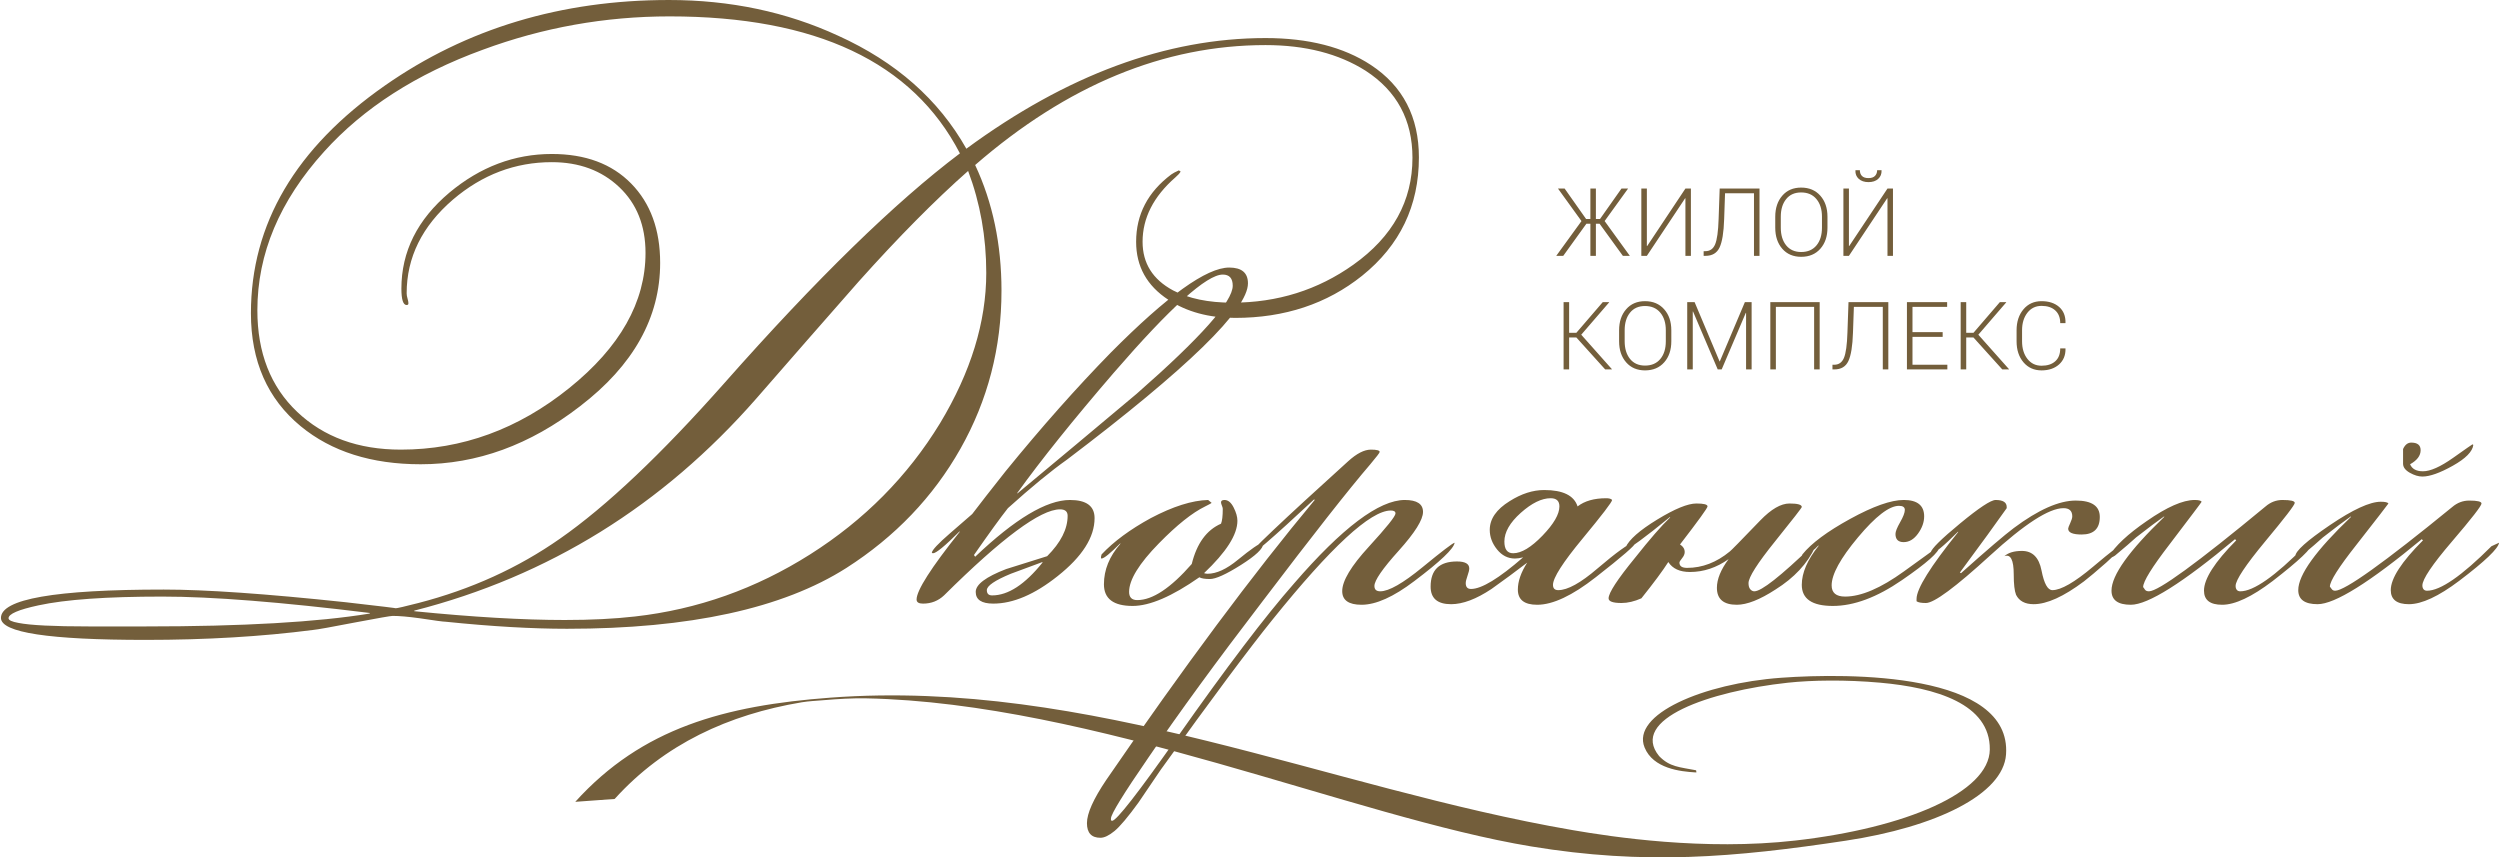 <?xml version="1.0" encoding="UTF-8"?>
<!DOCTYPE svg PUBLIC "-//W3C//DTD SVG 1.1//EN" "http://www.w3.org/Graphics/SVG/1.1/DTD/svg11.dtd">
<!-- Creator: CorelDRAW 2020 (64-Bit) -->
<svg xmlns="http://www.w3.org/2000/svg" xml:space="preserve" width="1318px" height="452px" version="1.1" style="shape-rendering:geometricPrecision; text-rendering:geometricPrecision; image-rendering:optimizeQuality; fill-rule:evenodd; clip-rule:evenodd"
viewBox="0 0 1166.31 400.28"
 xmlns:xlink="http://www.w3.org/1999/xlink"
 xmlns:xodm="http://www.corel.com/coreldraw/odm/2003">
 <defs>
  <style type="text/css">
   <![CDATA[
    .fil1 {fill:#735e3b}
    .fil0 {fill:#735e3b;fill-rule:nonzero}
   ]]>
  </style>
 </defs>
 <g id="Слой_x0020_1">
  <path class="fil0" d="M662.01 73.53c0,22.59 -8.84,41 -26.51,55.21 -16.4,13.12 -36.17,19.68 -59.31,19.68 -12.21,0 -22.6,-2.82 -31.17,-8.47 -10.02,-6.56 -15.03,-15.58 -15.03,-27.06 0,-12.76 5.47,-23.24 16.4,-31.44 0.73,-0.54 1.92,-1.18 3.55,-1.91l0.83 0.55c-0.37,0.73 -1.19,1.64 -2.46,2.73 -10.21,8.93 -15.31,18.95 -15.31,30.07 0,10.02 4.74,17.58 14.21,22.68 7.29,3.83 16.49,5.74 27.61,5.74 21.14,0 40,-5.92 56.58,-17.72 18.4,-13.07 27.6,-29.75 27.6,-49.93 0,-17.63 -7.28,-31.16 -21.86,-40.63 -12.58,-7.97 -28.15,-11.98 -46.74,-11.98 -47.38,0 -92.57,18.68 -135.57,55.99 8.19,17.44 12.3,37.03 12.3,58.67 0,26.6 -6.38,51.16 -19.14,73.75 -12.75,22.56 -30.52,41.14 -53.3,55.72 -29.7,18.9 -73.16,28.38 -130.38,28.38 -16.4,0 -35.26,-1.09 -56.58,-3.28 -1.09,0 -5.19,-0.55 -12.3,-1.64 -5.28,-0.73 -9.47,-1.09 -12.57,-1.09 -0.91,0 -6.65,1 -17.22,3 -11.3,2.19 -17.95,3.38 -19.95,3.56 -23.87,3.09 -49.93,4.64 -78.18,4.64 -45.01,0 -67.51,-3.41 -67.51,-10.25 0,-8.83 25.33,-13.25 75.99,-13.25 19.49,0 47.83,1.96 85,5.92 16.4,1.87 24.15,2.82 23.24,2.82 0.72,0 4.28,-0.82 10.66,-2.46 24.6,-6.37 46.64,-16.4 66.14,-30.06 21.69,-15.13 47.29,-39.36 76.81,-72.71 43,-48.65 79.63,-84.37 109.88,-107.15 -22.05,-42.64 -67.24,-63.96 -135.57,-63.96 -30.07,0 -59.14,5.2 -87.2,15.58 -30.98,11.3 -55.67,27.16 -74.07,47.56 -20.77,22.97 -31.16,47.65 -31.16,74.08 0,19.86 6.2,35.67 18.59,47.42 12.39,11.75 28.51,17.63 48.38,17.63 28.6,0 54.8,-9.57 78.58,-28.7 23.78,-19.13 35.67,-40.18 35.67,-63.14 0,-12.76 -4.1,-23 -12.3,-30.75 -8.2,-7.74 -18.68,-11.62 -31.44,-11.62 -17.12,0 -32.52,5.83 -46.19,17.5 -14.39,12.39 -21.59,26.97 -21.59,43.73 0,0.73 0.14,1.55 0.41,2.46 0.27,0.91 0.41,1.64 0.41,2.19 0,0.54 -0.27,0.82 -0.82,0.82 -1.64,0 -2.46,-2.55 -2.46,-7.66 0,-17.31 7.47,-32.25 22.41,-44.82 14.4,-12.03 30.34,-18.04 47.83,-18.04 15.68,0 28.02,4.6 37.04,13.8 9.02,9.2 13.53,21.55 13.53,37.04 0,25.51 -12.48,47.83 -37.44,66.96 -23.33,18.04 -48.11,27.06 -74.35,27.06 -22.96,0 -41.64,-5.92 -56.03,-17.76 -15.49,-12.76 -23.24,-30.34 -23.24,-52.76 0,-41.72 20.87,-77.17 62.6,-106.32 38.08,-26.61 82.27,-39.91 132.56,-39.91 28.61,0 54.94,5.56 79,16.67 26.96,12.21 46.92,29.8 59.86,52.76 46.83,-34.44 93.38,-51.66 139.67,-51.66 20.04,0 36.44,4.19 49.2,12.57 14.94,9.84 22.41,24.24 22.41,43.19zm-201.99 53.84c0,-16.76 -2.83,-32.61 -8.47,-47.56 -15.49,13.67 -32.53,30.89 -51.12,51.66 -16.03,18.23 -31.98,36.45 -47.83,54.67 -43.73,49.93 -96.94,82.91 -159.63,98.95l0 0.27c27.34,2.73 50.75,4.1 70.25,4.1 12.39,0 23.32,-0.55 32.8,-1.64 29.16,-3.28 56.4,-12.94 81.73,-28.97 25.32,-16.04 45.55,-36.45 60.68,-61.23 14.39,-23.87 21.59,-47.29 21.59,-70.25zm-287.82 159.08l0 -0.27c-41.41,-5.1 -73.76,-7.65 -96.9,-7.65 -25.92,0 -45.19,1.36 -57.81,4.1 -9.29,2 -13.94,4.01 -13.94,6.01 0,0.91 1.55,1.64 4.65,2.19 5.47,1.09 16.44,1.64 32.84,1.64l26.56 0c45.29,0 80.14,-2.01 104.6,-6.02zm410 -154.16c0,12.21 -28.16,39.64 -84.46,82.28 -7.47,5.28 -16.67,12.84 -27.61,22.68 -3.46,4.38 -8.74,11.67 -15.85,21.87l0.55 0.82c18.58,-17.68 33.34,-26.51 44.27,-26.51 7.66,0 11.49,2.82 11.49,8.47 0,8.93 -5.74,17.95 -17.23,27.06 -10.75,8.56 -20.77,12.85 -30.06,12.85 -5.47,0 -8.2,-1.82 -8.2,-5.47 0,-3.46 4.74,-7.02 14.21,-10.66 6.38,-2 12.76,-4.01 19.14,-6.01 6.37,-6.38 9.56,-12.67 9.56,-18.86 0,-2.01 -1.18,-3.01 -3.55,-3.01 -9.11,0 -27.15,13.39 -54.12,40.14 -2.74,2.59 -6.01,3.87 -9.84,3.87 -2.01,0 -3.01,-0.64 -3.01,-1.92 0,-4.23 6.74,-14.8 20.23,-31.7l-0.27 0c-6.75,6.74 -10.85,10.11 -12.3,10.11 -0.19,0 -0.37,-0.09 -0.55,-0.27 0.18,-1.28 3,-4.28 8.47,-9.02 6.93,-6.02 10.39,-9.02 10.39,-9.02 3.46,-4.56 8.65,-11.21 15.58,-19.96 16.76,-20.59 33.16,-39.08 49.2,-55.48 26.24,-26.43 44.64,-39.64 55.21,-39.64 5.83,0 8.75,2.46 8.75,7.38zm-7.11 1.1c0,-3.46 -1.55,-5.2 -4.65,-5.2 -7.47,0 -24.41,15.26 -50.84,45.79 -18.95,22 -33.98,40.72 -45.09,56.17l0 0.27c18.58,-15.44 37.17,-30.98 55.76,-46.6 29.88,-26.2 44.82,-43.01 44.82,-50.43zm-88.83 129.28l0 -0.27c-4.92,1.82 -9.84,3.64 -14.76,5.47 -7.47,3.09 -11.21,5.65 -11.21,7.65 0,1.64 0.82,2.46 2.46,2.46 7.47,0 15.31,-5.1 23.51,-15.31zm103.05 -8.74c0,2.18 -3.47,5.46 -10.39,9.84 -6.93,4.37 -11.75,6.56 -14.49,6.56 -2.37,0 -4.01,-0.28 -4.92,-0.82 -12.75,8.93 -23.14,13.39 -31.16,13.39 -8.93,0 -13.39,-3.37 -13.39,-10.11 0,-6.75 2.55,-13.03 7.65,-18.86l0 -0.28c-4.74,4.74 -7.65,7.11 -8.75,7.11 -0.18,0 -0.27,-0.09 -0.27,-0.27l0 -0.55c0,0 0.09,-0.36 0.27,-1.09 5.66,-6.02 13.31,-11.67 22.97,-16.95 10.38,-5.47 19.31,-8.29 26.78,-8.47l1.64 1.36c-0.18,0.19 -1.18,0.73 -3,1.64 -6.02,2.92 -13.22,8.66 -21.6,17.22 -9.29,9.48 -13.94,17.04 -13.94,22.69 0,2.55 1.28,3.83 3.83,3.83 7.11,0 15.58,-5.61 25.42,-16.86 2.37,-9.61 6.92,-15.85 13.67,-18.81 0.54,-1.32 0.81,-3.6 0.81,-6.93 0,-0.36 -0.13,-0.86 -0.4,-1.5 -0.28,-0.64 -0.41,-1.18 -0.41,-1.55 0,-0.73 0.54,-1.09 1.64,-1.09 1.64,0 3.05,1.14 4.23,3.46 1.19,2.32 1.78,4.42 1.78,6.24 0,6.51 -5.19,14.62 -15.58,24.46 0.55,0.18 1.09,0.28 1.64,0.28 4.19,0 8.93,-2.19 14.21,-6.56 6.02,-4.92 9.84,-7.56 11.48,-7.93 0.18,0.18 0.28,0.37 0.28,0.55zm89.38 -0.55c-0.37,2.78 -6.66,8.75 -18.86,17.95 -9.66,7.33 -17.86,11.02 -24.6,11.02 -6.02,0 -9.02,-2.14 -9.02,-6.37 0,-4.79 4.14,-11.71 12.43,-20.73 8.29,-9.07 12.44,-14.21 12.44,-15.54 0,-0.91 -0.73,-1.36 -2.19,-1.36 -9.47,0 -27.88,16.99 -55.21,50.93 -10.93,13.53 -28.34,36.85 -52.21,70.11 -3.46,5.1 -6.92,10.2 -10.38,15.3 -4.92,6.79 -8.66,11.21 -11.21,13.31 -2.55,2.09 -4.74,3.14 -6.56,3.14 -4.19,0 -6.29,-2.28 -6.29,-6.83 0,-4.56 3.01,-11.26 9.02,-20.18 36.08,-52.58 68.52,-96.13 97.31,-130.7l-0.27 -0.28c-19.32,18.04 -29.8,27.06 -31.44,27.06l0 0c0.91,-2.18 16.68,-17.12 47.29,-44.82 4.01,-3.65 7.56,-5.47 10.66,-5.47 2.73,0 4.1,0.36 4.1,1.09 0,0.37 -1.46,2.28 -4.37,5.74 -10.03,11.67 -26.79,32.99 -50.3,63.96 -21.5,28.06 -39.27,52.39 -53.3,72.98 -11.66,16.95 -17.49,26.43 -17.49,28.43l0 0.82c0.18,0.18 0.37,0.27 0.55,0.27 2,0 12.11,-12.98 30.34,-38.9 22.96,-32.66 41.18,-56.67 54.66,-71.98 22.42,-25.92 39.64,-38.9 51.66,-38.9 5.65,0 8.48,1.87 8.48,5.56 0,3.68 -3.78,9.7 -11.35,18.13 -7.56,8.38 -11.34,13.89 -11.34,16.44 0,1.69 0.91,2.51 2.73,2.51 4.01,0 10.57,-3.74 19.68,-11.21 9.11,-7.47 14.13,-11.3 15.04,-11.48zm84.46 0c0,1.09 -6.2,6.47 -18.59,16.13 -10.93,8.56 -20.04,12.84 -27.33,12.84 -6.02,0 -9.02,-2.36 -9.02,-7.1 0,-3.83 1.45,-8.02 4.37,-12.58 -5.47,4.19 -11.02,8.29 -16.67,12.3 -7.11,4.74 -13.4,7.11 -18.86,7.11 -6.38,0 -9.57,-2.73 -9.57,-8.2 0,-7.84 4.1,-11.75 12.3,-11.75 3.83,0 5.74,1.09 5.74,3.28 0,0.73 -0.27,1.86 -0.82,3.41 -0.55,1.55 -0.82,2.69 -0.82,3.42 0,1.82 0.82,2.73 2.46,2.73 4.92,0 13.03,-4.92 24.33,-14.76 -1.46,0.37 -2.74,0.55 -3.83,0.55 -3.28,0 -6.06,-1.41 -8.34,-4.24 -2.27,-2.82 -3.41,-5.87 -3.41,-9.15 0,-5.11 3.1,-9.57 9.29,-13.4 5.47,-3.46 10.84,-5.19 16.13,-5.19 8.74,0 13.94,2.55 15.58,7.65 3.28,-2.55 7.74,-3.82 13.39,-3.82 1.09,0 1.91,0.18 2.46,0.54l0.27 0.28c0,0.91 -4.6,6.92 -13.8,18.04 -9.2,11.11 -13.8,18.31 -13.8,21.59 0,1.64 0.82,2.46 2.46,2.46 4.37,0 10.47,-3.37 18.31,-10.11 8.75,-7.47 14.58,-11.66 17.49,-12.58 0.18,0.19 0.28,0.37 0.28,0.55zm-35.54 -16.95c0,-2.55 -1.36,-3.82 -4.1,-3.82 -4.19,0 -8.83,2.28 -13.94,6.83 -5.1,4.56 -7.65,9.02 -7.65,13.39 0,3.65 1.37,5.47 4.1,5.47 3.83,0 8.38,-2.73 13.67,-8.2 5.28,-5.47 7.92,-10.02 7.92,-13.67zm119.45 18.86c-3.64,7.84 -9.84,14.49 -18.59,19.96 -7.29,4.74 -13.3,7.1 -18.04,7.1 -6.19,0 -9.29,-2.64 -9.29,-7.92 0,-4.01 1.82,-8.48 5.47,-13.4 -5.65,4.01 -11.67,6.02 -18.04,6.02 -4.74,0 -8.11,-1.55 -10.12,-4.65 -2.55,4.01 -6.74,9.66 -12.57,16.95 -3.28,1.45 -6.38,2.18 -9.29,2.18 -4.01,0 -6.02,-0.73 -6.02,-2.18 0,-2.55 4.1,-8.84 12.3,-18.86 6.93,-8.75 12.39,-15.04 16.4,-18.86l0 -0.28c-12.02,9.84 -18.77,14.76 -20.22,14.76 -0.37,0 -0.55,-0.18 -0.55,-0.54 1.64,-3.65 6.56,-7.98 14.76,-12.99 8.2,-5.01 14.3,-7.51 18.31,-7.51 3.47,0 5.2,0.45 5.2,1.36 0,0.73 -4.29,6.66 -12.85,17.77 1.46,0.91 2.19,2.1 2.19,3.55 0,0.92 -0.41,1.87 -1.23,2.87 -0.82,1.01 -1.23,1.69 -1.23,2.05 0,1.64 1.18,2.46 3.55,2.46 7.11,0 13.76,-2.55 19.95,-7.65 0.37,-0.18 5.1,-5.01 14.22,-14.49 5.1,-5.28 9.65,-7.92 13.66,-7.92 3.83,0 5.74,0.54 5.74,1.64 0,0.36 -4.14,5.69 -12.43,15.99 -8.29,10.29 -12.44,16.81 -12.44,19.54 0,1.28 0.27,2.23 0.82,2.87 0.55,0.64 1.18,0.96 1.91,0.96 3.28,0 12.21,-7.02 26.79,-21.05l0.82 0c0.36,0 0.64,0.09 0.82,0.27zm57.95 0c0,2.37 -5.84,7.57 -17.5,15.58 -11.66,8.02 -22.41,12.03 -32.25,12.03 -9.66,0 -14.49,-3.28 -14.49,-9.84 0,-5.65 2.65,-11.75 7.93,-18.31l-0.27 0c-1.6,1.82 -4.15,3.73 -7.66,5.74l0 -0.55c0,-0.36 0.09,-0.73 0.28,-1.09 4.19,-5.2 11.61,-10.71 22.32,-16.59 10.7,-5.87 19.04,-8.83 25.01,-8.83 6.33,0 9.52,2.55 9.52,7.65 0,2.73 -0.96,5.42 -2.87,8.06 -1.91,2.65 -4.15,3.97 -6.7,3.97 -2.55,0 -3.82,-1.28 -3.82,-3.83 0,-1.09 0.72,-2.92 2.18,-5.47 1.46,-2.55 2.19,-4.46 2.19,-5.74 0,-1.27 -0.91,-1.91 -2.73,-1.91 -4.56,0 -10.94,4.92 -19.14,14.71 -8.2,9.8 -12.3,17.27 -12.3,22.42 0,3.51 2.1,5.24 6.29,5.24 7.47,0 16.63,-3.92 27.47,-11.76 10.84,-7.83 16.26,-11.75 16.26,-11.75l0.28 0 0 0.27zm86.37 -1.64c0,0.92 -2.83,3.92 -8.47,9.02 -4.56,4.01 -8.02,6.93 -10.39,8.75 -9.48,7.11 -17.31,10.66 -23.51,10.66 -4.01,0 -6.74,-1.46 -8.2,-4.37 -0.73,-1.82 -1.09,-5.01 -1.09,-9.57 0,-6.74 -1.46,-9.57 -4.37,-8.47 1.82,-1.64 4.55,-2.46 8.2,-2.46 4.92,0 7.97,3.05 9.15,9.15 1.19,6.11 2.87,9.16 5.06,9.16 4.01,0 10.34,-3.64 19,-10.93 8.65,-7.29 13.53,-11.03 14.62,-11.21l0 0.27zm-11.48 -12.3c0,5.47 -2.83,8.2 -8.47,8.2 -4.2,0 -6.29,-0.91 -6.29,-2.73 0,-0.37 0.32,-1.23 0.96,-2.6 0.63,-1.36 0.95,-2.41 0.95,-3.14 0,-2.55 -1.36,-3.83 -4.1,-3.83 -6.74,0 -18.17,7.38 -34.3,22.14 -16.13,14.76 -26.1,22.14 -29.93,22.14 -2.19,0 -3.65,-0.27 -4.37,-0.82 0,-0.18 0,-0.54 0,-1.09 0,-4.74 6.47,-15.12 19.4,-31.16l0 -0.27c-6.74,6.74 -10.84,10.11 -12.3,10.11 -0.36,0 -0.54,-0.09 -0.54,-0.27 0.36,-1.83 4.96,-6.38 13.8,-13.67 8.84,-7.29 14.35,-10.93 16.54,-10.93 3.46,0 5.19,1.09 5.19,3.28l0 0.54c-4.74,6.75 -12.03,16.77 -21.87,30.07l0.55 0.27c12.03,-10.75 20.23,-17.76 24.6,-21.04 11.48,-8.57 21.14,-12.85 28.97,-12.85 7.47,0 11.21,2.55 11.21,7.65zm99.22 12.3c0,2.24 -6.2,8.11 -18.59,17.68 -9.66,7.33 -17.49,11.02 -23.5,11.02 -5.65,0 -8.48,-2.18 -8.48,-6.6 0,-5.51 5.01,-13.35 15.04,-23.46l-0.55 -0.55c-24.42,20.41 -40.64,30.61 -48.66,30.61 -6.01,0 -9.01,-2.18 -9.01,-6.6 0,-7.15 8.19,-18.63 24.59,-34.4l0 -0.27c-2.91,2.01 -7.28,5.28 -13.12,9.84 -2.18,2.01 -5.46,4.83 -9.83,8.47 -1.1,0.73 -2.01,1.1 -2.74,1.1l-0.27 -0.55c3.1,-5.1 9.02,-10.61 17.77,-16.63 9.47,-6.6 16.94,-9.88 22.41,-9.88 1.82,0 2.91,0.27 3.28,0.82 -0.18,0.41 -5.19,7.01 -15.03,19.95 -8.2,10.66 -12.3,17.27 -12.3,19.91 0.18,0.18 0.45,0.54 0.82,1.14 0.36,0.54 1,0.82 1.91,0.82 4.37,0 22.5,-13.21 54.39,-39.59 2.37,-2.05 5.01,-3.05 7.93,-3.05 3.83,0 5.74,0.45 5.74,1.36 0,0.96 -4.6,6.93 -13.81,18 -9.2,11.11 -13.8,18.04 -13.8,20.77 0,0.78 0.18,1.37 0.55,1.82 0.36,0.46 0.91,0.69 1.64,0.69 6.19,0 16.22,-7.02 30.06,-21.05l3.56 -1.64 0 0.27zm75.17 -45.92c-0.37,3.1 -3.56,6.34 -9.57,9.71 -6.01,3.37 -10.75,5.05 -14.21,5.05 -1.83,0 -3.79,-0.59 -5.88,-1.77 -2.1,-1.19 -3.14,-2.6 -3.14,-4.24l0 -6.83c0.91,-2.01 2.18,-3.01 3.82,-3.01 2.92,0 4.38,1.18 4.38,3.55 0,2.56 -1.65,4.74 -4.92,6.56 0.91,2.19 2.91,3.28 6.01,3.28 3.46,0 8.15,-2.09 14.08,-6.28 5.92,-4.19 8.92,-6.29 9.02,-6.29 0.09,0 0.22,0.09 0.41,0.27zm12.02 45.65c-0.36,2.73 -6.56,8.66 -18.58,17.77 -9.66,7.29 -17.5,10.93 -23.51,10.93 -5.65,0 -8.47,-2.19 -8.47,-6.56 0,-5.47 5.01,-13.21 15.03,-23.23l-0.55 -0.55c-24.42,20.23 -40.63,30.34 -48.65,30.34 -6.01,0 -9.02,-2.19 -9.02,-6.56 0,-7.11 8.2,-18.5 24.6,-34.17l0 -0.27c-2.92,2.01 -7.29,5.28 -13.12,9.84 -2.19,2.01 -5.47,4.83 -9.84,8.47 -1.09,0.73 -2.01,1.1 -2.74,1.1 -0.18,-0.19 -0.27,-0.46 -0.27,-0.82 0,-2.37 5.38,-7.2 16.13,-14.49 10.75,-7.29 18.68,-10.93 23.78,-10.93 2,0 3.19,0.27 3.55,0.82 -0.18,0.36 -5.19,6.83 -15.03,19.4 -8.2,10.39 -12.3,16.86 -12.3,19.41 0.18,0.18 0.45,0.55 0.82,1.09 0.36,0.55 0.91,0.82 1.64,0.82 4.55,0 22.78,-13.03 54.67,-39.08 2.36,-2.01 5.01,-3.01 7.92,-3.01 3.83,0 5.74,0.46 5.74,1.37 0,1.09 -4.6,7.01 -13.8,17.76 -9.2,10.75 -13.8,17.59 -13.8,20.5 0,0.73 0.18,1.32 0.54,1.78 0.37,0.46 0.91,0.68 1.64,0.68 6.2,0 16.22,-6.92 30.07,-20.77l3.55 -1.64z"/>
  <path class="fil0" d="M746.36 104.45l-1.72 0 0 15 -2.57 0 0 -15 -1.86 0 -10.81 15 -3.27 0 11.78 -16.23 -10.97 -15.19 3.11 0 10.02 14.22 2 0 0 -14.22 2.57 0 0 14.22 1.92 0 10.03 -14.22 3.08 0 -10.95 15.17 11.77 16.25 -3.25 0 -10.88 -15zm40.08 -16.42l2.56 0 0 31.42 -2.56 0 0 -26.86 -0.13 -0.02 -17.87 26.88 -2.58 0 0 -31.42 2.58 0 0 26.82 0.14 0.02 17.86 -26.84zm34.59 0l0 31.42 -2.58 0 0 -29.21 -13.51 0 -0.41 12.01c-0.2,6.28 -0.92,10.71 -2.15,13.3 -1.23,2.6 -3.41,3.9 -6.55,3.9l-0.88 0 0 -2.18 0.8 0c2.15,0 3.66,-1.06 4.56,-3.19 0.9,-2.14 1.45,-6.08 1.63,-11.83l0.5 -14.22 18.59 0zm31.73 18.28c0,4.06 -1.11,7.33 -3.34,9.84 -2.22,2.5 -5.19,3.75 -8.93,3.75 -3.69,0 -6.63,-1.25 -8.82,-3.75 -2.19,-2.51 -3.29,-5.78 -3.29,-9.84l0 -5.12c0,-4.03 1.1,-7.32 3.28,-9.83 2.18,-2.52 5.12,-3.78 8.8,-3.78 3.74,0 6.73,1.26 8.96,3.78 2.23,2.51 3.34,5.8 3.34,9.83l0 5.12zm-2.57 -5.15c0,-3.4 -0.85,-6.13 -2.58,-8.21 -1.71,-2.07 -4.1,-3.1 -7.15,-3.1 -2.99,0 -5.32,1.03 -6.98,3.1 -1.68,2.08 -2.51,4.81 -2.51,8.21l0 5.15c0,3.42 0.84,6.17 2.51,8.24 1.68,2.07 4.02,3.11 7.01,3.11 3.06,0 5.44,-1.03 7.15,-3.1 1.7,-2.06 2.55,-4.81 2.55,-8.25l0 -5.15zm30.59 -13.13l2.56 0 0 31.42 -2.56 0 0 -26.86 -0.14 -0.02 -17.86 26.88 -2.58 0 0 -31.42 2.58 0 0 26.82 0.13 0.02 17.87 -26.84zm-2.81 -8.57l0.05 0.13c0.05,1.62 -0.47,2.92 -1.58,3.93 -1.1,1.01 -2.62,1.51 -4.53,1.51 -1.91,0 -3.42,-0.51 -4.54,-1.52 -1.11,-1.01 -1.64,-2.32 -1.56,-3.92l0.04 -0.13 2.03 0c0,1.11 0.32,2.01 0.97,2.68 0.64,0.67 1.67,1.01 3.06,1.01 1.36,0 2.36,-0.34 3.04,-1.03 0.66,-0.69 1,-1.58 1,-2.66l2.02 0zm-142.44 78.11l-3.38 0 0 14.9 -2.59 0 0 -31.41 2.59 0 0 14.33 3.36 0 12.34 -14.33 2.94 0 0.04 0.11 -13.03 15.1 14.32 16.09 -0.04 0.11 -3.1 0 -13.45 -14.9zm44.33 1.77c0,4.05 -1.11,7.33 -3.33,9.83 -2.23,2.51 -5.2,3.75 -8.94,3.76 -3.68,-0.01 -6.62,-1.25 -8.81,-3.76 -2.2,-2.5 -3.3,-5.78 -3.3,-9.83l0 -5.12c0,-4.04 1.1,-7.32 3.29,-9.83 2.18,-2.52 5.12,-3.78 8.8,-3.78 3.74,0 6.72,1.26 8.95,3.78 2.23,2.51 3.34,5.79 3.34,9.83l0 5.12zm-2.57 -5.16c0,-3.39 -0.85,-6.13 -2.57,-8.2 -1.72,-2.07 -4.1,-3.11 -7.15,-3.11 -2.99,0 -5.33,1.04 -6.99,3.11 -1.67,2.07 -2.5,4.81 -2.5,8.2l0 5.16c0,3.42 0.84,6.17 2.51,8.24 1.67,2.06 4.01,3.1 7,3.1 3.06,0 5.45,-1.03 7.15,-3.1 1.71,-2.06 2.55,-4.81 2.55,-8.24l0 -5.16zm25.09 14.54l0.12 0 11.7 -27.66 3.15 0 0 31.41 -2.59 0 0 -26.38 -0.13 -0.02 -11.26 26.4 -1.85 0 -11.53 -27.05 -0.12 0.02 0 27.03 -2.59 0 0 -31.41 3.45 0 11.65 27.66zm46.74 3.75l-2.59 0 0 -29.21 -17.86 0 0 29.21 -2.59 0 0 -31.41 23.04 0 0 31.41zm32.05 -31.41l0 31.41 -2.58 0 0 -29.21 -13.5 0 -0.42 12.02c-0.2,6.27 -0.92,10.7 -2.15,13.3 -1.23,2.6 -3.41,3.89 -6.54,3.89l-0.89 0 0 -2.18 0.81 0c2.14,0 3.65,-1.06 4.55,-3.19 0.9,-2.13 1.45,-6.07 1.63,-11.82l0.5 -14.22 18.59 0zm25.37 16.21l-14.09 0 0 13.02 16.28 0 0 2.18 -18.87 0 0 -31.41 18.77 0 0 2.2 -16.18 0 0 11.8 14.09 0 0 2.21zm14.38 0.3l-3.38 0 0 14.9 -2.59 0 0 -31.41 2.59 0 0 14.33 3.37 0 12.33 -14.33 2.94 0 0.04 0.11 -13.03 15.1 14.32 16.09 -0.04 0.11 -3.1 0 -13.45 -14.9zm42.93 5.09l0.04 0.13c0.06,3.08 -0.95,5.53 -3.02,7.37 -2.07,1.84 -4.78,2.76 -8.15,2.77 -3.5,-0.01 -6.32,-1.27 -8.46,-3.79 -2.14,-2.52 -3.21,-5.79 -3.21,-9.8l0 -5.12c0,-4 1.07,-7.26 3.21,-9.8 2.14,-2.54 4.96,-3.81 8.46,-3.81 3.41,0 6.14,0.9 8.19,2.69 2.05,1.8 3.04,4.28 2.98,7.43l-0.04 0.12 -2.42 0c0,-2.52 -0.77,-4.5 -2.32,-5.92 -1.54,-1.41 -3.67,-2.12 -6.39,-2.12 -2.74,0 -4.95,1.06 -6.61,3.19 -1.66,2.13 -2.5,4.85 -2.5,8.18l0 5.16c0,3.36 0.84,6.1 2.5,8.22 1.66,2.13 3.87,3.19 6.61,3.19 2.72,0 4.85,-0.69 6.39,-2.08 1.55,-1.37 2.32,-3.39 2.32,-6.01l2.42 0z"/>
  <path class="fil1" d="M268.14 374.35c31.15,-34.45 69.73,-44.96 119.18,-48.64 120.93,-8.99 231.95,42.17 346.46,61.85 18.47,3.18 61.36,9.72 104.05,4.86 51.46,-5.86 90.49,-22.49 90.72,-42.47 0.26,-21.31 -25.15,-28.9 -51.19,-31.22 -15.98,-1.43 -31.87,-1.21 -43.18,0.02 -36.49,3.96 -74.04,17.02 -60.03,34.23 4.98,5.16 9.55,5.13 17.47,6.68 -0.79,0.21 0.78,1.03 -0.54,0.96 -6.92,-0.41 -19.71,-1.76 -23.72,-11.68 -6.23,-15.38 27.23,-29.86 63.75,-32.51 32,-2.33 107.74,-2.41 105.02,35.83 -1.32,18.66 -32.73,33.89 -74.85,40.24 -52.14,7.87 -93.94,11.41 -146.81,2.68 -82.96,-13.7 -204.74,-67.02 -310.5,-69.14 -6.46,-0.13 -13.2,0.29 -19.81,0.85 -3.5,0.3 -6.99,0.44 -10.34,1 -34.02,5.71 -64.07,19.45 -87.29,45.12l-18.39 1.34z"/>
 </g>
</svg>
